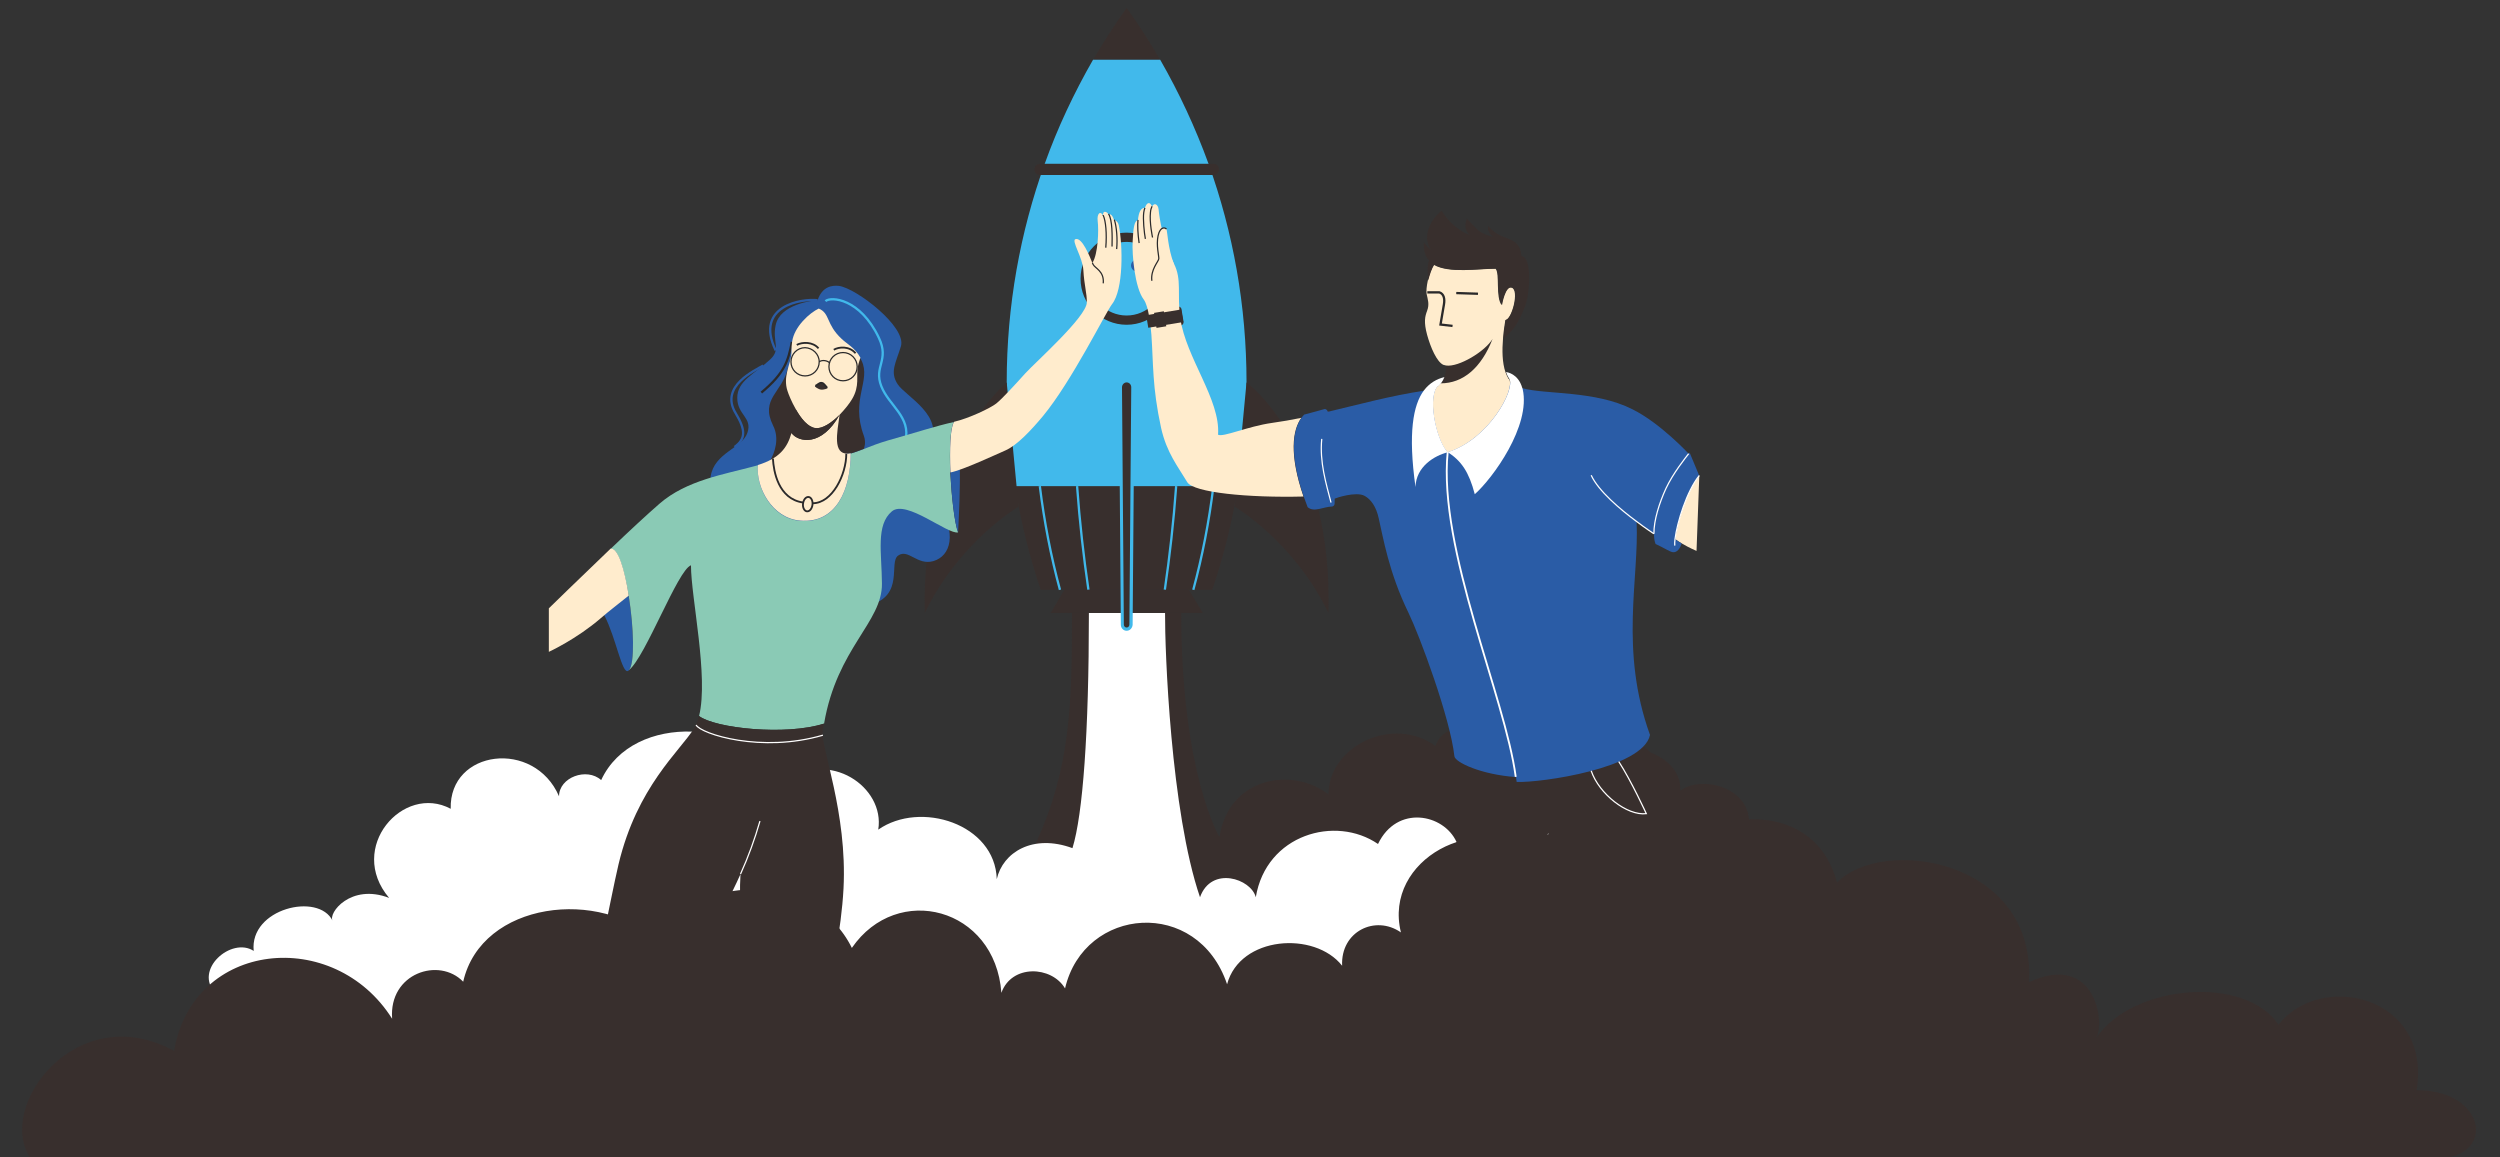 <?xml version="1.0" encoding="utf-8"?>
<!-- Generator: Adobe Illustrator 27.0.1, SVG Export Plug-In . SVG Version: 6.00 Build 0)  -->
<svg version="1.1" id="Layer_1" xmlns="http://www.w3.org/2000/svg" xmlns:xlink="http://www.w3.org/1999/xlink" x="0px" y="0px"
	 viewBox="0 0 1080 500" style="enable-background:new 0 0 1080 500;" xml:space="preserve">
<rect x="0" y="0" width="1080" height="500" fill="#333333" stroke="none"/>
<style type="text/css">
	.st0{fill:#382F2D;}
	.st1{fill:#FFFFFF;}
	.st2{fill:#41B9EB;}
	.st3{fill:none;stroke:#41B9EB;stroke-miterlimit:10;}
	.st4{fill:none;stroke:#808181;stroke-width:1.073;stroke-miterlimit:10;}
	.st5{fill:#39302E;}
	.st6{fill:#2A5CA6;}
	.st7{fill:none;stroke:#AC3E3E;stroke-width:1.073;stroke-miterlimit:10;}
	.st8{fill:#FFECCD;}
	.st9{fill:none;stroke:#2A292A;stroke-width:0.537;stroke-miterlimit:10;}
	.st10{fill:none;stroke:#FFFFFF;stroke-width:0.537;stroke-miterlimit:10;}
	.st11{fill:none;stroke:#382F2D;stroke-width:1.073;stroke-miterlimit:10;}
	.st12{fill:none;stroke:#2A292A;stroke-miterlimit:10;}
	.st13{fill:none;stroke:#FFFFFF;stroke-width:0.805;stroke-miterlimit:10;}
	.st14{fill:#8ACAB5;}
	.st15{fill:none;stroke:#2A292A;stroke-width:0.805;stroke-miterlimit:10;}
	.st16{fill:none;stroke:#2A5CA6;stroke-miterlimit:10;}
</style>
<g>
	<path class="st0" d="M731.8,473.9H241.6c0,0,196.9-73.9,205.7-109.3c15.3-32.7,15.8-61.2,15.8-99.8h47.2
		c0,69.3,16.5,96.8,16.5,96.8c4-25.8,31.4-30.6,47.1-18.4c0-20.9,28-34.4,46.2-20.9c3.7-10.9,20.2-10.2,23.4,0
		c10.7-17.1,41.3-7.6,41.1,14.7c5.2-22.4,42.3-14.7,41.3,4.6c9.1-7.2,33.1-1.2,29.3,17.5L731.8,473.9z"/>
	<path class="st1" d="M241.7,473.9h387.5l0-110.2c-5.5-12.1-25.7-16.2-33.9,0.9c-18.4-12.6-48.3-4.1-52.8,23c-2-8-19.2-13.7-24.1,0
		c-12.7-37.1-15.2-107-15.1-122.8h-32.9c0,51.8-2.6,87-7.1,101.6c-17.1-6.3-30.1,1.8-32.7,13.4c-0.7-23.9-33-34.1-51.2-21.4
		c3-18.4-21.2-34.9-40.3-20.7c-15.2-26.9-65.5-30.6-79.4-0.7c-6.2-5.6-18.2-1.2-18.2,7c-10.7-24.8-47.5-20.2-46.8,5.4
		c-20.5-11-45,16.8-26.6,38.5c-16.6-6.4-26.5,6.6-24.4,9.9c-6.1-12.5-36-5.3-34.1,13c-9.6-6.3-26.3,8.2-16.4,18.4"/>
	<path class="st0" d="M501.2,25.9h-29c4.5-7.7,9.3-15.2,14.5-22.5C491.9,10.6,496.7,18.1,501.2,25.9"/>
	<path class="st2" d="M522.1,70.8h-70.8c5.6-15.7,12.7-30.7,20.9-45h29C509.4,40.1,516.4,55.1,522.1,70.8"/>
	<path class="st0" d="M438.5,210c2.5,15.4,6.2,30.4,11.1,44.8h74.1c4.9-14.4,8.6-29.4,11.1-44.8h-41.6H438.5z"/>
	<path class="st3" d="M449.2,210c1.9,15.4,4.8,30.4,8.7,44.8"/>
	<path class="st3" d="M465.3,210c1.1,15.4,2.8,30.4,4.9,44.8"/>
	<line class="st4" x1="486.7" y1="210" x2="486.7" y2="254.8"/>
	<path class="st3" d="M508.1,210c-1.1,15.4-2.8,30.4-4.9,44.8"/>
	<path class="st3" d="M524.2,210c-1.9,15.4-4.8,30.4-8.7,44.8"/>
	<path class="st2" d="M522.1,70.8h-70.8c-10.6,29.5-16.4,61.3-16.4,94.4c0,15.2,1.2,30.2,3.6,44.8h54.8h41.6
		c2.4-14.6,3.6-29.5,3.6-44.8C538.5,132.1,532.7,100.3,522.1,70.8"/>
	<path class="st0" d="M538.5,165.2c-0.1-0.1,37.4,27,35.4,99.6c-15-31-40.5-45.9-40.5-45.9"/>
	<path class="st0" d="M434.9,165.2c0,0-37.3,30.7-35.4,99.6c15-31,40.5-45.9,40.5-45.9"/>
	<polygon class="st0" points="519.6,264.8 453.9,264.8 459.8,254.8 513.6,254.8 	"/>
	<path class="st5" d="M486.7,271.7c-1,0-1.9-0.9-1.9-1.9L484,167.3c0-1.5,1.2-2.8,2.7-2.8c1.5,0,2.7,1.3,2.7,2.8l-0.8,102.5
		C488.6,270.9,487.7,271.7,486.7,271.7L486.7,271.7z"/>
	<path class="st2" d="M486.7,165.2c1.1,0,2,0.9,2,2.1l-0.8,102.5c0,0.7-0.5,1.3-1.2,1.3h0c-0.7,0-1.2-0.6-1.2-1.3l-0.8-102.5
		C484.7,166.2,485.6,165.2,486.7,165.2 M486.7,163.9c-1.8,0-3.3,1.6-3.3,3.5l0.8,102.5c0,1.4,1.1,2.6,2.5,2.6c1.4,0,2.5-1.2,2.6-2.6
		l0.8-102.5C490,165.4,488.5,163.9,486.7,163.9"/>
	<path class="st0" d="M524.3,75.6h-75.1c-1.3,0-2.3-1-2.3-2.3v-0.2c0-1.3,1-2.3,2.3-2.3h75.1c1.3,0,2.3,1,2.3,2.3v0.2
		C526.5,74.6,525.5,75.6,524.3,75.6"/>
	<path class="st0" d="M506.6,120.4c0,11-8.9,19.9-19.9,19.9c-11,0-19.9-8.9-19.9-19.9c0-11,8.9-19.9,19.9-19.9
		C497.7,100.5,506.6,109.4,506.6,120.4"/>
	<path class="st2" d="M502.6,120.4c0,8.8-7.1,15.9-15.9,15.9c-8.8,0-15.9-7.1-15.9-15.9c0-8.8,7.1-15.9,15.9-15.9
		C495.5,104.5,502.6,111.6,502.6,120.4"/>
	<path class="st6" d="M493.8,114.7c0,1.4-1.2,2.6-2.6,2.6s-2.6-1.2-2.6-2.6c0-1.4,1.2-2.6,2.6-2.6S493.8,113.3,493.8,114.7"/>
	<path class="st0" d="M507.8,132.6l1.4,8.2l0.9-0.2c0.8-0.1,1.3-0.9,1.2-1.6l-0.9-5.4c-0.1-0.8-0.9-1.3-1.6-1.2L507.8,132.6z"/>
	<path class="st0" d="M723.8,342.1c0,0-5.4-13.2-13.9-19.8l-74.6,9.1c-0.5,25.4,3.4,76.6,14.9,108.6L723.8,342.1z"/>
	<line class="st7" x1="706.9" y1="225.2" x2="706.9" y2="225.2"/>
	<path class="st0" d="M644.8,146.4c-4.9,12.7-12.8,19.2-22.4,19.2c0.6-0.8,1.1-1.7,1.5-2.7c0.6-1.5,0.9-3.3,0.8-5
		C630.1,158.7,641.5,151.8,644.8,146.4"/>
	<path class="st8" d="M563.1,214.5c-23.8,0.6-47.5-1.7-50.2-6.2c-4-6.7-8.9-12.7-11.3-23.4c-3.9-17.9-3.3-27.8-4.2-40.3
		c-0.3-3.7-1.2-12.4-3.3-15.2c-3.9-5.1-5.1-19.5-4.8-25c0.3-6.1,0.7-9,2.3-9.3c0.3-3.5,1.3-5.4,3-5.3c0.9-2.7,2.3-2.6,3.1-0.6
		c1-1.9,2.6-0.8,2.8,1.2c0.4,4,1.9,14.1,6.6,23.4c3.6,7.1,1.3,13,2.8,23.7c2.4,17.1,17.4,35.1,16.3,50.3c2.2,1.2,12.7-3.6,23.3-5.1
		c4.2-0.6,8.4-1.3,12.7-2.2C558.3,185.8,556.9,196.4,563.1,214.5"/>
	<path class="st9" d="M497.9,102.6c0,0-1.4-6.5-0.9-10.9c0.1-1.2,0.4-2,0.7-2.6"/>
	<path class="st8" d="M507.1,114c-2.6-6.9-2.8-14.3-3.2-15c-0.4-0.7-2.7-1.4-3.6,2.8c-0.9,4.2,0.4,8.7,0.3,10
		c-0.2,1.3-3.6,4.7-3,9.5"/>
	
		<rect x="495.4" y="134.9" transform="matrix(0.987 -0.162 0.162 0.987 -15.65 83.276)" class="st0" width="15.3" height="5.5"/>
	<path class="st9" d="M494.8,103.2c-0.5-2.6-1.1-8.5-0.7-11.4c0.1-0.8,0.3-1.5,0.5-2"/>
	<path class="st9" d="M492.1,105c-0.6-4.1-0.7-7.5-0.5-10"/>
	<path class="st7" d="M573.5,178.1c0,0,0-0.1,0-0.2"/>
	<path class="st6" d="M729.6,196.1c-1.5,1.8-6.7,8.4-9.8,15c-2.9,6.1-5.3,13.8-5.2,19.6c-0.1-0.1-3.4-2.2-7.6-5.4
		c1.2,24.6-7.5,55.3,5.8,92.2c-3,14.4-47.1,20.7-57.6,20.3c-0.1-0.7-0.2-1.4-0.3-2.1c-15.2-1.1-26.3-6.4-26.6-9
		c-1.8-16.5-15-52-19.8-61.9c-8.6-17.6-11-32.8-12.9-40.9c-1.1-5.1-3.4-8.2-6.1-9.7c-3.7-2-12.3,0.9-12.9,1.2
		c-0.2,1.9,0.4,2.8-1,3.4c-4.1,0.1-7.8,2.7-10.7,0.3c-0.6-1.6-1.2-3.2-1.7-4.6c-6.2-18.1-4.8-28.6-0.9-34.1c0.4-0.5,0.7-0.9,1.1-1.3
		c2.5-0.6,8.8-2.4,8.8-2.4c1,0,1.3,0.8,1.4,1.2c13.5-3.2,27.4-7,41.5-9.1c1.1-0.2,2.2-0.3,3.4-0.5c1-0.1,34.5-3.2,35-2.7
		c0.9,0.9,2.4,1.6,4.2,2.1c9.9,2.8,31.3,0.9,47.5,9.1C717.3,182.8,729.6,196.1,729.6,196.1"/>
	<path class="st8" d="M652,163.9c2.5,4.6-8.9,26-26.7,31.5c-5.7-6.6-8.4-24.9-4.2-28.5c0,0,0,0,0.1,0c0.4-0.4,0.8-0.8,1.2-1.3
		c9.6,0,17.5-6.6,22.4-19.2c-3.3,5.5-14.7,12.3-20.1,11.5c-0.4-0.1-0.8-0.2-1.2-0.3c-2.8-1.3-5.5-7.5-7-13c-1.5-5.6-0.9-7.9,0-10.3
		c1.1-2.9,0.3-4.9-0.2-7.3c-0.2-1.2,0-3.4,0.5-5.7v0c0.6-2.5,1.5-5.2,2.6-6.9c6.6,3.8,19,1.7,26.7,1.7c1.9,2.2-0.1,12.2,2.6,15.7
		c0,0,1.4-8.6,4.4-7.5c3.3,1.2,0,13.7-2.8,14c-0.3,2-0.8,4.9-1,8c-0.4,4.8-0.4,10.3,1.1,14.6c0.4,1,0.8,2,1.3,2.8
		C651.9,163.7,652,163.8,652,163.9"/>
	<path class="st7" d="M649.5,146.2C649.5,146.2,649.5,146.2,649.5,146.2"/>
	<line class="st7" x1="714.5" y1="230.6" x2="714.5" y2="230.6"/>
	<path class="st10" d="M714.5,230.6c-0.1-0.1-3.4-2.2-7.6-5.4v0c-6.9-5.1-16.4-13.1-19.5-19.9"/>
	
		<rect x="499.5" y="135.2" transform="matrix(0.987 -0.162 0.162 0.987 -15.742 83.084)" class="st11" width="3.2" height="5.5"/>
	<path class="st8" d="M734.1,205.4l-1.2,32.6c0,0-3.1-1.3-6.3-3.2c-1-0.6-2-1.2-2.9-1.9C724.5,225.7,728.7,212.1,734.1,205.4"/>
	<path class="st6" d="M723.6,232.9c0.9,0.7,1.9,1.3,2.9,1.9c-0.6,1.8-1.9,4.2-4.1,3.7c-1.3-0.3-3.9-2-7.2-3.5
		c-0.5-1.3-0.7-2.8-0.7-4.4c-0.1-5.8,2.4-13.5,5.2-19.6c3.1-6.6,8.4-13.2,9.8-15c0.2-0.3,0.4-0.5,0.4-0.5l4.1,9.8
		C728.7,212.1,724.5,225.7,723.6,232.9"/>
	<path class="st10" d="M734.1,205.4c-5.4,6.7-9.6,20.3-10.5,27.5c-0.1,1.1-0.2,2-0.1,2.8"/>
	<path class="st10" d="M668.8,360.2c5.7,15.2,15,26.4,15,26.4"/>
	<path class="st1" d="M625.4,195.4c-5.7,1.4-13.7,6.2-13.9,15c-3.3-23.4-1-35.5,3.6-41.7c2.5-3.3,5.6-5,8.9-5.8
		c-0.4,1-0.9,1.9-1.5,2.7c-0.4,0.5-0.7,0.9-1.2,1.3c0,0,0,0-0.1,0C616.9,170.5,619.7,188.8,625.4,195.4"/>
	<path class="st1" d="M637.1,213.5c-2.5-9.6-5.8-14.4-11.7-18.2c17.8-5.5,29.1-26.9,26.7-31.5c0-0.1-0.1-0.2-0.2-0.3
		c-0.5-0.8-1-1.8-1.3-2.8c0.5,0.1,5.2,0.7,7,6.8c0.1,0.2,0.1,0.4,0.2,0.6C661.4,184,644.8,206.7,637.1,213.5"/>
	<path class="st0" d="M658.9,132.1c-2.7,7-5.1,10.9-9.4,14.1c0.3-3.1,0.7-6,1-8c2.8-0.3,6.1-12.8,2.8-14c-3-1.1-4.4,7.5-4.4,7.5
		c-2.7-3.4-0.7-13.5-2.6-15.7c-7.7,0-20.1,2.1-26.7-1.7c-1.1,1.7-2,4.4-2.6,6.9c0-0.2-0.8-6.9,0.4-8.6c-1.7-1.8-2.5-4.3-2.3-7.9
		c2.7,3.2,2.8,3,2.8,3c-3.4-6.1-0.1-12.4,4.8-16.7c3,4.7,7.5,8.9,12.2,10.5c-2.2-1.8-2.2-4.8-1.2-7c4.8,4.7,4.4,5.9,11.4,7.9
		c-3-2.2-2.2-4.8-2.2-4.8c6,7.4,13.5,3.5,14.4,13C662,111.1,660.9,126.9,658.9,132.1"/>
	<path class="st12" d="M616.6,126.3l5.2,0c1.9,0.6,2.4,2.7,2,5.1c-0.4,2.5-1.5,8.8-1.5,8.8l5.2,0.6"/>
	<line class="st12" x1="638.5" y1="126.9" x2="629.1" y2="126.6"/>
	<path class="st10" d="M575,217.1c-2.1-8.1-5-17.5-4-27.5"/>
	<path class="st10" d="M714.5,230.6c-0.1-5.8,2.4-13.5,5.2-19.6c3.1-6.6,8.4-13.2,9.8-15"/>
	<path class="st13" d="M654.8,335.6c-4.6-34.5-33.6-98.5-29.4-140.3"/>
	<path class="st10" d="M687.4,333c3.4,10,15.5,19.5,23.8,18.5c0,0-6.5-14.2-11.9-22.5"/>
	<path class="st9" d="M503.9,99c-0.4-0.7-2.7-1.4-3.6,2.8c-0.9,4.2,0.4,8.7,0.3,10c-0.2,1.3-3.6,4.7-3,9.5"/>
	<path class="st6" d="M271.7,289.5C271.7,289.5,271.7,289.5,271.7,289.5c-0.1,0.1-0.2,0.2-0.3,0.3c-2.7,1.7-5.2-14.1-10.3-23.9
		c-3.3-5.8-4.4-22,2.7-28.7c3.2-0.6,6.1,9.1,7.8,20.3C273.8,270.9,274.3,286.7,271.7,289.5"/>
	<path class="st6" d="M307,205.9c1.5-10.4,13.8-12.3,15.9-19c2.2-6.6-4.4-7.6-4.4-15c0-7.4,7.3-10.2,14.2-16.6
		c4.9-4.5,0.8-7.6,2.4-14.9c1.9-9,16-10.6,18.1-10.7c2-6,6.3-6.5,9.2-6.2c7.5,1,29.3,17.7,26.8,26.1c-2.2,7.2-4.9,11.1-1.4,16.4
		c3.4,5.2,20.9,13.9,13.6,26.3c-6,10.3-2,15.6,3.8,24.9c8.4,13.4,5.5,23-2,25.2c-7,2-10.8-5.5-15.2-2.4c-4.2,2.9,2.8,17.2-12.1,21.3
		C376,261.3,302.6,235.6,307,205.9"/>
	<path class="st3" d="M356.6,130.1c2.2-2.1,15-1.3,23.1,15.9c4.6,9.7-2.3,12.3,1,20.8c3.3,8.5,13,13.3,10.4,23.7"/>
	<path class="st14" d="M327.5,200.9C327.5,200.9,327.5,200.9,327.5,200.9L327.5,200.9L327.5,200.9z"/>
	<path class="st6" d="M327.5,200.9L327.5,200.9L327.5,200.9C327.5,200.9,327.5,200.9,327.5,200.9"/>
	<path class="st14" d="M366.2,196l1.3-0.2C367.1,195.9,366.7,196,366.2,196L366.2,196z"/>
	<path class="st6" d="M367.6,195.8l-1.3,0.2h0.1C366.7,196,367.1,195.9,367.6,195.8"/>
	<path class="st14" d="M413.9,230c-4.5,1-22.4-14.3-28.6-9.1c-7,5.9-4.4,17.8-4.3,31.2c0.2,16.7-19.4,27.8-25,60.5
		c-16.5,5.3-47.1,2-54-3.3c4.2-16.9-3.5-51.2-3.5-65.1c-5.7,2-19.6,39.5-26.8,45.3c2.6-2.8,2.1-18.6-0.1-32.1
		c-1.8-11.2-4.7-20.9-7.8-20.3c7.8-7.5,15.7-14.8,21.1-19.5c11.7-10.2,28.2-12.7,41-16.2c0.5-0.1,1-0.3,1.5-0.4
		c-0.9,9.6,6.1,23.1,18.3,24c15.4,1.3,21.8-13.1,21.8-29.1c1.4-0.3,3.3-1.1,5.6-1.9v0c3-1.2,6.6-2.6,10.4-3.7
		c12.4-3.5,20.9-6.3,28.6-8c-1.6,2.4-2,11.9-1.6,21.9C411.1,214.8,412.4,226.2,413.9,230"/>
	<path class="st12" d="M342.1,147.7c-1.6,8.1-3,13.4-13.2,21.9"/>
	<path class="st0" d="M373.2,193.9L373.2,193.9c-2.3,0.9-4.2,1.6-5.6,2l-34.8,2.9c1.9-3.3,4-9.4,1.2-14.9c-5.8-11.7,4-14.3,6.4-25
		l31.2-4.2c0.2,0.4,0.4,0.7,0.6,1.1c4.2,8.7-4.9,16.7,1,32.5C374.3,191.4,373.2,193.7,373.2,193.9"/>
	<path class="st8" d="M370.6,158.4c-0.8,4.1,0.9,8.3-2.5,14c-1.1,1.9-3.1,4.4-5.4,6.8c-1.1,8-3,16.8,3.5,16.8c0.4,0,0.8-0.1,1.3-0.2
		c0,16-6.4,30.4-21.8,29.1c-12.2-1-19.2-14.4-18.3-24c9.3-2.9,12.7-7.4,14.5-13.8c3.1,4.1,13,6,20.8-7.9c-3.3,3.3-7.3,6.1-10.4,5.7
		c-3.3-0.4-6.3-4.2-8.5-8.1c-1.9-3.3-3.2-6.6-3.6-7.9c-2-6,1.1-11.3,1.6-15.3c0.3-2-0.1-2.7,0.4-6c0.9-6.5,7.6-12.5,11.5-14.3
		c5,2.1,3,6.7,9.9,13.1c2.3,2.2,5.7,3.8,8.1,8.1C371.3,155.9,370.9,156.8,370.6,158.4"/>
	<path class="st9" d="M370.3,158.4c0,3.4-2.7,6.1-6.1,6.1c-3.4,0-6.1-2.7-6.1-6.1c0-3.4,2.7-6.1,6.1-6.1
		C367.6,152.3,370.3,155.1,370.3,158.4z"/>
	<path class="st9" d="M353.9,156.3c0,3.4-2.7,6.1-6.1,6.1c-3.4,0-6.1-2.7-6.1-6.1c0-3.3,2.7-6.1,6.1-6.1
		C351.1,150.3,353.9,153,353.9,156.3z"/>
	<path class="st15" d="M344.2,149c2.4-1.3,7-1.4,9.4,1.5"/>
	<path class="st15" d="M360.2,151.1c2.1-1.3,6.7-1.7,9.4,1.5"/>
	<path class="st0" d="M357.4,167.3c-0.7-0.2-1.3-1.8-2.4-1.9c-1.2-0.2-2,1.2-2.8,1.2c-0.7,0.3,1.4,1.6,2.4,1.7
		C355.7,168.5,358.2,167.8,357.4,167.3"/>
	<path class="st6" d="M413.9,230c-1.5-3.8-2.9-15.1-3.3-25.9c-0.4-10-0.1-19.6,1.6-21.9C416.5,191.1,413.9,227.7,413.9,230"/>
	<path class="st0" d="M362.7,179.2C355,193,345,191.1,342,187.1c0.8-3,1.3-6.4,1.8-10.2c2.2,3.9,5.2,7.7,8.5,8.1
		C355.4,185.3,359.4,182.5,362.7,179.2"/>
	<path class="st8" d="M271.6,257.3c-4.9,4-8.2,6.4-12,9.7c-10.5,9.1-22.5,14.6-22.5,14.6v-18.8c0,0,13.3-13,26.7-25.8
		C267,236.5,269.9,246.1,271.6,257.3"/>
	<path class="st0" d="M364.4,383.8c-1.9,36.1-16.7,78.2-16.7,78.2l-21.9-2.2c0,0-7.5-59-5.9-82.2c-16.9,37.9-45.6,71.3-51.8,79.6
		c-7.5,10-12.8,16.7-12.8,16.7l-18.3-15.1c2.6-6.5,8.1-8.5,14.5-20.4c5-9.1,11.8-48.5,15.7-65c8-33.6,26.6-49,32.6-58.7
		c0.9-1.5,1.6-3.3,2.1-5.4c6.9,5.3,37.5,8.6,54,3.3c-0.2,1-0.3,2-0.5,3C354.5,322.9,366.1,350.9,364.4,383.8"/>
	<path class="st10" d="M328.3,354.7c-2.2,7.7-5,15.4-8.4,22.9"/>
	<path class="st7" d="M271.7,289.5C271.7,289.5,271.7,289.5,271.7,289.5"/>
	<path class="st10" d="M300.7,313.2c2.2,3.9,28.2,12.2,54.8,4.4"/>
	<path class="st9" d="M353.9,156.3c1.3-1,3.7-0.5,4.5,0.5"/>
	<path class="st16" d="M353.2,129.7c-6.8-0.8-27.4,2.4-18.1,21.7"/>
	<path class="st16" d="M329.7,157.9c-3.4,2.1-19,8.9-11.9,20.6c4.3,7.1,4.5,11.1-0.5,14.6"/>
	<path class="st8" d="M480.4,131.4c-2.6,3.3-17.4,33.3-29.8,48.3c-5,6-11.2,12.7-16.3,14.9c-3.7,1.6-18.4,8.5-23.7,9.5
		c-0.4-10-0.1-19.6,1.6-21.9c6.2-1.4,15.7-5.9,18.2-7.9c2.5-2,8.1-8.1,12.6-13.1c4.5-4.9,26.3-24.3,26.5-30.5
		c0.1-4-1.1-7.2-1.5-14.1c-0.3-5.4-5.3-12.7-3.4-13.3c2.9-0.9,6.2,7.6,7.3,10.3c2.5-3.9,2.8-14.2,2.3-18.1c-0.4-3.3,1.2-4.6,2.3-2.4
		c0-0.2-0.1-1.7,0.9-1.6c0.6,0.1,1.1,0.4,1.4,1.1c1.1-0.4,1.9,0.7,2.5,2.5c0.9,0.1,1.7,0.9,2,2.1
		C485.1,106.1,485.4,125.1,480.4,131.4"/>
	<path class="st9" d="M481.4,94.9c1,3.1,1.4,8.3,1,12.7"/>
	<path class="st9" d="M478.9,92.4c1.7,2.7,1.6,9.7,1.5,14.1"/>
	<path class="st15" d="M333.9,198.1c0.3,5.5,2.3,17.5,13.1,19"/>
	<path class="st15" d="M365.6,196c0,9.1-6.1,21.4-14.5,21.4"/>
	<path class="st15" d="M351,218c-0.2,1.7-1.2,3-2.4,2.9c-1.1-0.1-1.9-1.6-1.7-3.3c0.2-1.7,1.2-3,2.4-2.9
		C350.4,214.8,351.2,216.3,351,218z"/>
	<path class="st9" d="M476.5,92.9c0,0,0,0.1,0.1,0.1c1.1,2.5,1.6,7.9,1.1,14"/>
	<path class="st9" d="M471.9,113.5c0.1,0.3,0.2,0.5,0.3,0.7c0.8,1.7,4.9,2.9,4.4,8.2"/>
	<path class="st15" d="M352.2,166.6c0.8,0,1.6-1.4,2.8-1.2c1.1,0.1,1.7,1.8,2.4,1.9"/>
	<path class="st0" d="M13.2,500.4c-15.3-22.3,20-69.4,62-46.4c8.2-47.8,69.1-53.7,94.2-13.9c-1.5-19.7,20.3-26.8,30.7-16
		c7.9-34.8,59.6-40.7,83.9-17.2c15.3-30.3,67.6-30.8,84,2.6c19.6-28.5,61.9-17.5,64.6,19.4c4.4-12.4,21.7-11.7,27.5-1.9
		c8.3-35.5,57.3-39.5,70-1.8c5.6-20.9,37.8-23.1,49.7-8c-0.7-14.8,14.3-22.1,25.4-14.4c-7.8-31.7,34-53,56.4-33.2
		c13.7-26,52.2-20,59.4,2.6c10.9-21.3,62.1-30.5,72.6,9.1c19.1-20.1,86-10.6,82.9,43c28.7-13.3,33.1,17.7,29,24.2
		c15.7-23.5,64.8-27.3,78.8-5.8c18.3-23.4,66.2-12.6,59.7,28.3c29-0.3,34.8,27.6,10.2,29.5H13.2z"/>
</g>
<rect x="133.3" y="1224.8" class="st0" width="500" height="156.2"/>
</svg>
